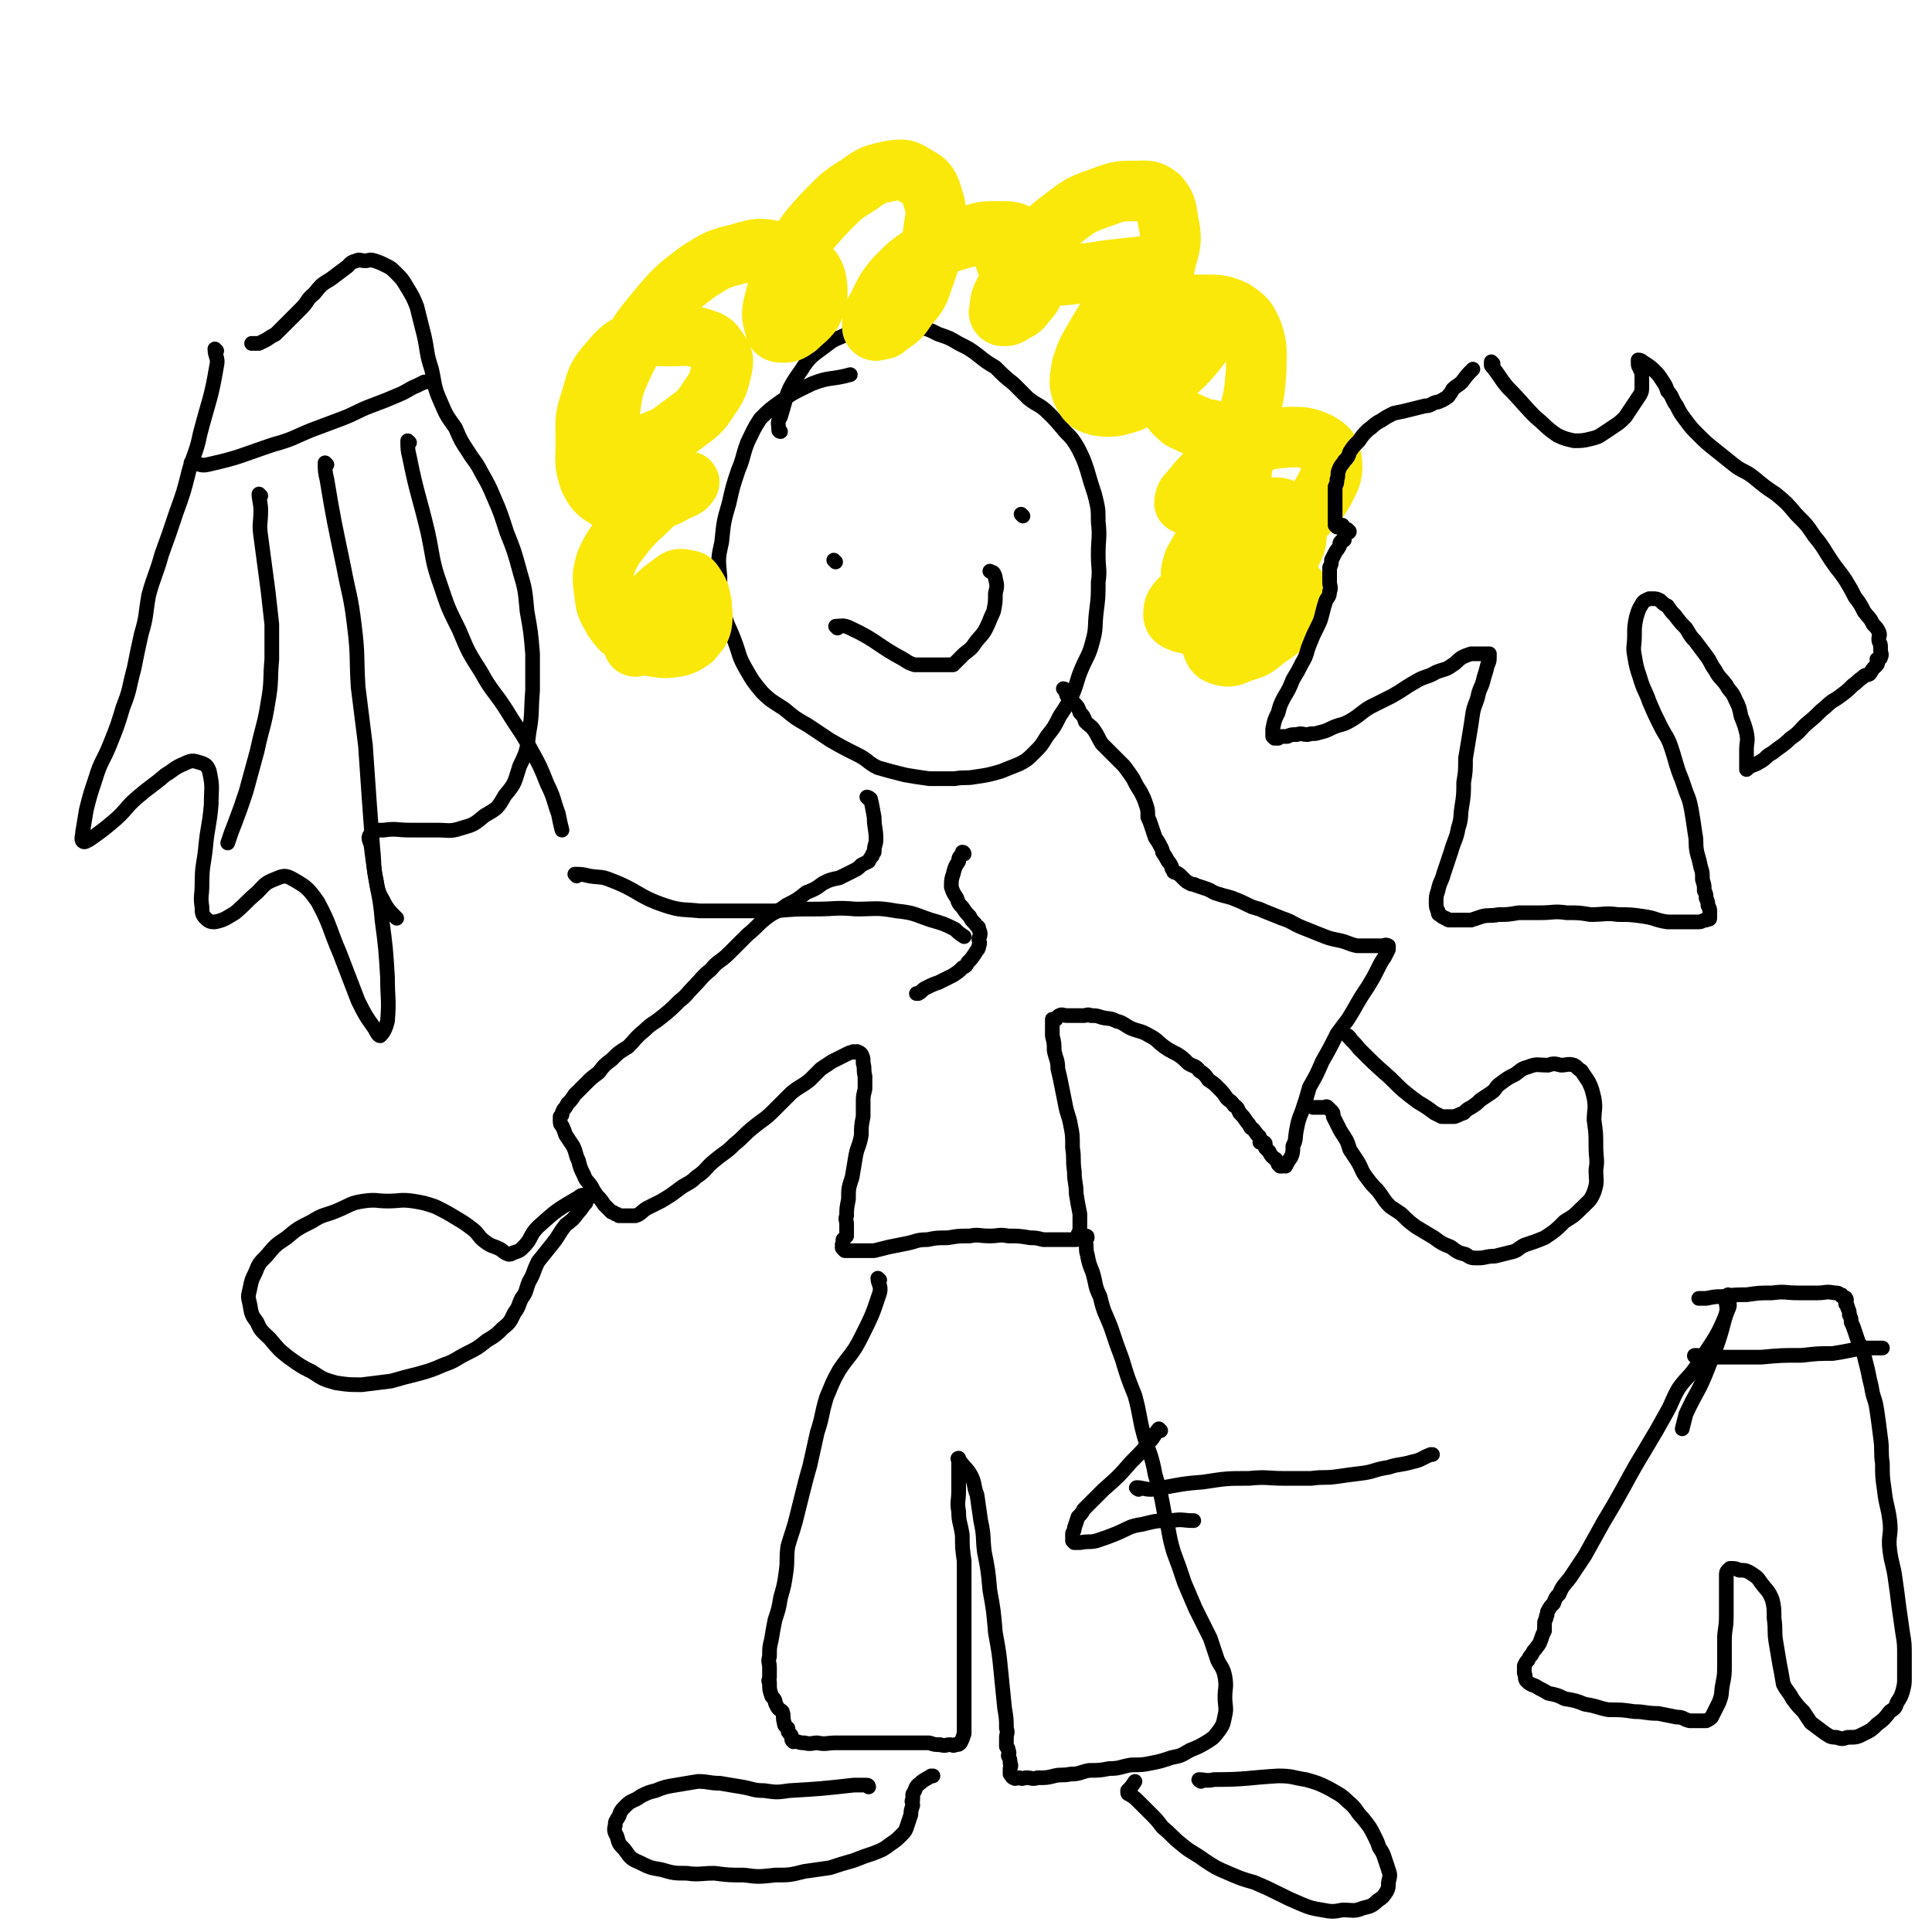 <svg viewBox='0 0 1052 1052' version='1.1' xmlns='http://www.w3.org/2000/svg' xmlns:xlink='http://www.w3.org/1999/xlink'><g fill='none' stroke='#000000' stroke-width='8' stroke-linecap='round' stroke-linejoin='round'><path d='M425,235c0,0 -1,0 -1,-1 0,-3 -1,-4 1,-7 4,-13 3,-14 11,-25 5,-8 6,-8 14,-14 5,-4 5,-3 11,-6 6,-3 6,-3 12,-4 6,-1 6,0 12,0 7,0 7,-1 14,0 6,1 6,1 12,4 6,2 6,2 11,5 6,3 6,3 10,6 5,4 5,4 10,7 5,5 5,5 10,9 4,4 4,4 8,8 5,4 6,3 11,8 4,4 4,4 9,10 4,4 4,4 7,9 3,6 3,6 5,12 2,7 2,7 4,13 2,8 2,8 2,15 1,9 0,9 0,18 0,8 1,8 0,15 0,8 0,8 -1,16 -1,8 0,9 -2,16 -2,8 -3,8 -6,15 -3,7 -2,7 -5,14 -3,6 -3,6 -7,12 -3,6 -3,6 -7,11 -3,5 -3,5 -7,9 -3,3 -4,4 -8,6 -5,2 -5,2 -10,4 -7,2 -7,2 -14,3 -5,1 -6,0 -11,1 -7,0 -7,0 -14,0 -7,-1 -7,-1 -13,-2 -8,-2 -8,-2 -15,-4 -6,-3 -5,-4 -11,-7 -8,-4 -8,-4 -15,-8 -6,-4 -6,-4 -12,-8 -7,-4 -7,-4 -13,-9 -6,-4 -7,-4 -12,-9 -5,-6 -5,-6 -9,-13 -4,-7 -3,-7 -6,-15 -3,-8 -4,-8 -6,-16 -2,-9 -2,-10 -2,-19 -1,-10 -1,-10 1,-19 1,-10 1,-11 4,-21 2,-9 2,-9 5,-18 3,-7 2,-7 5,-15 3,-6 3,-7 7,-13 5,-5 5,-5 12,-10 7,-5 8,-5 16,-9 10,-4 10,-2 21,-5 '/><path d='M473,435c0,0 -1,-1 -1,-1 0,0 1,0 2,1 1,4 1,5 2,10 0,6 1,6 1,12 0,3 -1,3 -1,7 -1,1 -1,1 -1,2 -1,1 -1,1 -2,3 -2,1 -2,1 -4,2 -2,2 -2,2 -4,3 -4,2 -4,2 -8,4 -5,1 -5,1 -9,3 -4,3 -4,3 -9,5 -5,4 -5,4 -11,7 -5,4 -6,3 -11,7 -5,4 -5,5 -10,9 -5,5 -5,5 -10,10 -5,5 -6,4 -10,9 -5,4 -5,5 -9,9 -4,4 -4,5 -8,8 -5,5 -5,5 -10,9 -5,4 -5,3 -9,7 -5,4 -5,5 -9,9 -5,3 -5,3 -9,7 -4,3 -4,3 -7,7 -4,3 -4,3 -7,6 -3,3 -3,3 -6,6 -2,3 -2,3 -4,5 -1,2 -1,2 -2,3 -1,2 -1,2 -1,3 -1,1 -1,1 -1,1 0,0 0,0 0,1 0,1 0,1 0,1 0,2 0,2 1,3 1,2 1,2 2,5 2,3 2,3 4,6 2,4 1,4 3,8 1,4 1,4 3,8 1,3 2,3 4,6 1,2 1,2 3,5 2,2 2,2 4,5 1,1 1,1 2,2 1,1 1,1 2,2 1,0 1,0 2,1 1,0 1,0 2,1 1,0 1,0 3,0 3,0 3,0 6,0 3,-1 3,-2 6,-4 4,-2 4,-2 8,-4 5,-3 5,-3 9,-6 5,-4 6,-3 10,-7 6,-4 5,-5 10,-9 6,-5 6,-4 11,-9 5,-4 5,-5 10,-9 6,-5 6,-4 11,-9 5,-5 5,-5 10,-10 5,-4 5,-3 10,-7 3,-3 3,-3 6,-6 3,-2 3,-2 6,-4 2,-1 2,-1 4,-2 2,-1 2,-1 4,-2 2,-1 2,-1 3,-1 1,-1 1,0 2,0 0,0 1,-1 1,0 1,0 1,0 2,1 1,2 1,2 1,5 1,3 0,3 1,7 0,3 0,3 0,7 -1,4 -1,4 -1,7 0,4 0,4 0,8 -1,5 -1,5 -1,10 -1,6 -2,6 -3,11 -1,6 -1,6 -2,12 -2,6 -2,6 -2,12 -1,5 -1,5 -1,9 -1,2 0,2 0,5 0,2 0,2 0,4 0,1 0,1 0,2 -1,1 -1,1 -2,2 0,1 0,1 0,2 -1,1 0,1 0,2 0,0 -1,0 0,1 0,0 0,0 1,1 1,0 1,0 3,0 3,0 3,0 6,0 3,0 3,0 7,0 4,-1 4,-1 8,-2 5,-1 5,-1 10,-2 5,-1 5,-2 11,-2 5,-1 5,-1 11,-1 6,-1 6,-1 12,-1 5,-1 5,0 11,0 5,0 5,-1 10,0 6,0 6,0 12,1 3,0 3,0 7,1 3,0 3,0 6,0 3,0 3,0 6,0 2,0 2,0 3,0 2,0 2,0 3,0 1,-1 1,-1 1,-1 0,-1 0,-1 0,-2 1,-2 1,-2 1,-4 0,-4 0,-4 0,-7 -1,-5 -1,-5 -2,-11 0,-6 -1,-6 -1,-12 -1,-7 0,-7 -1,-13 0,-7 0,-7 -1,-12 -1,-6 -2,-6 -3,-12 -1,-5 -1,-5 -2,-10 -1,-5 -1,-5 -2,-9 0,-5 -1,-5 -2,-10 0,-4 0,-4 -1,-8 0,-2 0,-2 0,-4 0,-2 0,-2 0,-3 0,-1 0,-1 0,-2 1,0 1,0 2,0 1,-1 1,-2 2,-2 1,-1 2,0 4,0 2,0 2,0 4,0 2,0 2,0 5,0 2,0 2,-1 4,0 3,0 3,0 6,1 4,1 4,0 8,2 4,1 4,2 8,4 5,2 5,1 10,4 4,2 4,3 8,6 3,2 3,2 7,4 3,2 3,2 6,5 3,2 4,1 6,4 3,2 3,2 5,5 3,2 3,2 5,4 3,3 3,3 5,6 2,2 2,1 4,4 2,1 2,2 3,4 2,2 2,2 4,5 1,1 1,1 2,3 2,1 2,2 3,3 1,2 2,1 2,3 1,0 0,1 0,2 1,0 1,-1 2,0 0,0 1,0 1,1 0,1 0,1 0,2 1,1 1,1 2,2 1,2 1,2 2,3 1,1 2,1 2,2 1,1 1,1 1,2 1,0 1,0 1,0 1,1 0,1 0,1 1,0 1,0 1,0 1,-1 1,0 2,0 1,-2 1,-2 3,-5 1,-2 1,-3 1,-6 2,-4 1,-4 2,-9 1,-5 1,-5 3,-10 2,-6 2,-6 4,-13 4,-7 4,-7 7,-14 4,-7 4,-7 8,-15 5,-7 5,-6 9,-13 4,-7 4,-7 8,-13 3,-5 3,-5 5,-9 2,-4 2,-4 4,-7 1,-2 1,-2 2,-4 0,-1 0,-1 0,-2 0,0 0,0 0,0 -2,-1 -2,0 -3,0 -3,0 -3,0 -6,0 -4,0 -4,0 -8,0 -5,-1 -5,-2 -10,-3 -5,-1 -5,-1 -10,-3 -5,-2 -5,-2 -10,-4 -5,-2 -5,-3 -11,-5 -5,-2 -5,-2 -10,-4 -4,-2 -4,-1 -8,-3 -4,-2 -4,-2 -9,-4 -3,-1 -4,-1 -7,-2 -4,-1 -4,-2 -7,-3 -3,-1 -3,-1 -6,-2 -1,-1 -2,0 -3,-1 -2,-1 -2,-1 -3,-2 -1,-1 -1,-1 -2,-2 -1,-1 -1,-1 -3,-2 -1,0 -1,0 -1,-1 -1,-1 -1,-1 -1,-2 -1,-2 -1,-2 -2,-3 -1,-2 -1,-2 -3,-5 0,-1 0,-1 -1,-3 -1,-2 -1,-2 -3,-5 -1,-3 -1,-3 -2,-6 -1,-3 -1,-3 -2,-5 0,-4 0,-4 -1,-7 -1,-3 -1,-3 -3,-7 -2,-3 -2,-3 -4,-7 -2,-3 -2,-3 -5,-7 -3,-3 -3,-3 -6,-6 -3,-3 -3,-3 -6,-6 -2,-3 -2,-4 -4,-7 -2,-3 -2,-2 -5,-5 -1,-3 -1,-3 -3,-5 -1,-3 -1,-3 -3,-5 -2,-2 -2,-2 -3,-3 -2,-2 -1,-2 -2,-4 0,0 0,-1 -1,-1 '/><path d='M479,697c0,0 -1,-1 -1,-1 0,3 2,4 1,8 -4,12 -4,12 -10,24 -5,10 -6,9 -12,18 -4,7 -4,8 -7,15 -3,10 -2,10 -5,19 -2,9 -2,9 -4,18 -2,7 -2,7 -4,15 -2,8 -2,8 -4,16 -2,7 -2,6 -4,13 -1,7 0,7 -1,14 -1,7 -1,7 -3,14 -1,6 -1,6 -3,12 -1,5 -1,5 -2,11 -1,4 -1,4 -1,9 -1,3 0,3 0,6 0,2 0,2 0,5 0,2 -1,2 0,3 0,4 0,4 1,7 0,1 1,1 2,3 0,1 0,1 1,3 1,2 2,2 3,3 1,3 0,3 1,6 0,2 1,2 2,3 0,2 0,2 1,3 1,1 1,1 1,2 0,1 0,2 1,2 0,1 0,0 1,0 3,1 3,1 5,1 4,1 4,0 7,0 5,1 5,0 10,0 5,0 5,0 11,0 6,0 6,0 12,0 6,0 6,0 12,0 5,0 5,0 10,0 3,0 3,0 6,0 3,1 3,1 6,1 3,1 3,0 5,0 2,0 2,1 3,0 2,0 2,0 3,-1 1,-2 1,-2 2,-5 0,-3 0,-3 0,-6 0,-4 0,-4 0,-8 0,-6 0,-6 0,-11 0,-6 0,-6 0,-12 0,-6 0,-6 0,-13 0,-8 0,-8 0,-17 0,-6 0,-6 0,-13 0,-7 0,-7 0,-14 -1,-7 -1,-7 -1,-14 -1,-7 -2,-7 -2,-13 -1,-5 0,-6 0,-11 0,-4 0,-4 0,-8 0,-3 0,-3 0,-6 0,-1 0,-1 0,-3 0,0 -1,-1 0,-1 0,1 0,1 1,2 3,4 4,4 6,8 2,4 1,5 3,10 1,7 1,7 2,14 2,9 1,9 2,17 2,10 2,10 3,21 2,11 2,11 3,23 2,11 2,11 3,21 1,10 1,10 2,20 1,6 1,6 1,11 1,3 0,3 0,5 0,2 0,2 0,3 0,1 0,1 0,2 1,1 1,1 1,2 1,2 0,2 0,3 1,2 1,2 1,4 1,2 0,2 0,3 0,1 0,1 0,2 0,1 0,1 0,1 1,1 1,2 2,2 1,1 1,0 3,0 2,1 2,0 4,0 3,0 3,1 6,0 5,0 5,0 9,-1 4,-1 4,0 9,-1 5,0 5,-1 10,-2 5,0 6,0 11,-1 6,0 6,-1 12,-2 6,0 6,0 11,-1 5,-1 5,-1 11,-3 5,-1 5,-1 10,-4 5,-2 5,-2 10,-5 3,-2 3,-2 6,-6 2,-3 2,-3 3,-8 1,-4 0,-5 0,-10 0,-5 1,-5 0,-11 -1,-5 -2,-5 -4,-9 -2,-6 -2,-6 -4,-12 -4,-8 -4,-8 -8,-16 -3,-7 -3,-7 -6,-14 -3,-9 -3,-9 -6,-17 -3,-10 -2,-11 -5,-21 -2,-11 -2,-11 -5,-21 -2,-11 -3,-11 -6,-21 -3,-11 -2,-11 -5,-22 -4,-10 -4,-10 -7,-20 -3,-8 -3,-8 -6,-17 -3,-8 -4,-8 -6,-17 -3,-6 -2,-6 -4,-13 -2,-5 -2,-5 -3,-10 -1,-3 0,-4 -1,-7 0,-1 0,-2 0,-3 1,0 1,0 1,1 '/><path d='M473,973c0,0 0,-1 -1,-1 -4,0 -4,0 -7,0 -18,2 -18,2 -35,3 -7,1 -7,1 -14,0 -6,0 -6,-1 -12,-2 -6,-1 -6,-1 -12,-2 -6,0 -6,-1 -12,-1 -6,1 -6,1 -12,2 -6,1 -6,1 -11,3 -4,1 -4,1 -8,3 -4,3 -5,2 -8,5 -3,3 -3,3 -4,6 -2,3 -2,3 -2,5 -1,3 0,4 1,6 1,4 1,4 4,7 3,4 3,5 8,7 6,3 6,3 12,4 7,2 7,2 14,2 7,1 7,0 15,0 8,1 8,1 16,1 8,1 8,1 17,0 8,0 8,0 16,-2 7,-1 7,-1 14,-2 6,-2 6,-2 13,-4 5,-2 5,-2 11,-4 5,-2 5,-2 9,-5 3,-2 3,-2 6,-5 2,-2 2,-2 3,-5 1,-3 1,-3 2,-6 0,-2 0,-2 1,-5 0,-2 -1,-2 0,-3 0,-2 0,-2 0,-3 2,-3 1,-4 4,-6 2,-2 3,-2 6,-4 0,0 0,0 1,0 '/><path d='M654,970c0,0 -2,-1 -1,-1 3,0 4,1 8,0 18,0 18,-1 35,-2 8,0 8,1 15,2 7,2 7,2 13,5 5,3 6,3 10,7 5,4 4,5 8,9 4,5 4,5 6,9 2,4 2,4 3,7 2,3 2,3 3,6 1,3 1,3 2,6 1,3 1,3 0,7 0,3 0,3 -1,5 -2,3 -2,3 -5,5 -3,3 -4,3 -8,4 -5,2 -5,1 -11,1 -5,1 -6,1 -11,0 -6,-1 -6,-1 -11,-3 -7,-3 -7,-3 -13,-6 -6,-3 -6,-3 -13,-6 -7,-2 -7,-2 -14,-5 -7,-3 -7,-3 -13,-7 -7,-5 -7,-4 -13,-9 -5,-4 -5,-5 -10,-9 -3,-4 -3,-4 -7,-8 -3,-3 -3,-3 -6,-6 -2,-2 -2,-2 -5,-4 0,0 -1,0 -1,-1 0,0 0,0 0,-1 2,-2 2,-2 4,-5 '/><path d='M735,565c0,0 -2,-1 -1,-1 2,3 3,3 6,7 8,8 8,8 17,16 7,7 7,7 15,13 5,3 5,3 9,6 2,1 2,1 4,2 2,0 2,0 3,0 1,0 1,0 1,0 2,0 2,0 3,0 3,-1 2,-1 5,-2 2,-2 2,-2 4,-3 3,-2 3,-2 5,-4 3,-2 3,-2 6,-4 3,-2 2,-3 5,-5 4,-3 4,-3 8,-5 3,-2 3,-3 7,-4 5,-2 5,-1 11,-1 3,-1 3,-1 7,0 3,0 4,-1 7,0 2,1 2,2 4,3 2,3 2,3 4,6 2,4 2,5 3,9 1,6 0,6 0,12 1,7 1,7 1,14 0,7 1,7 0,13 0,6 1,6 -1,12 -2,5 -3,5 -7,9 -4,4 -4,4 -9,7 -5,5 -5,5 -11,9 -5,2 -5,2 -11,4 -4,2 -3,3 -8,4 -4,1 -4,1 -8,2 -5,0 -5,1 -9,1 -4,0 -4,0 -7,-2 -4,-1 -4,-1 -8,-4 -5,-2 -5,-2 -9,-5 -5,-3 -5,-3 -10,-6 -4,-3 -4,-3 -8,-7 -3,-2 -3,-2 -6,-4 -4,-4 -3,-4 -7,-9 -3,-3 -3,-3 -6,-7 -3,-4 -2,-4 -5,-9 -2,-3 -2,-3 -4,-6 -1,-3 -1,-4 -3,-7 -2,-3 -2,-3 -4,-7 -1,-2 -1,-2 -2,-4 0,-2 0,-2 -1,-3 -1,-1 -1,-1 -2,-2 0,0 0,0 0,0 -1,-1 -1,0 -2,0 -3,0 -3,0 -6,0 '/><path d='M321,652c0,0 0,-1 -1,-1 -2,0 -3,-1 -5,1 -12,7 -12,7 -22,16 -5,5 -3,6 -8,11 -2,2 -2,2 -5,3 -1,0 -1,1 -3,1 -3,-1 -3,-2 -5,-3 -4,-2 -4,-1 -8,-4 -4,-3 -3,-4 -7,-7 -4,-3 -4,-3 -9,-6 -5,-3 -5,-3 -11,-6 -6,-2 -6,-2 -12,-3 -7,-1 -7,0 -14,0 -6,0 -6,-1 -13,0 -7,1 -7,2 -14,5 -7,3 -8,2 -14,6 -8,4 -8,4 -14,9 -6,4 -6,4 -11,10 -4,4 -4,4 -6,9 -2,4 -2,4 -3,9 -1,4 -1,4 0,8 1,6 1,6 4,10 2,5 3,5 7,9 5,6 5,6 10,10 7,5 7,5 13,8 6,4 6,4 13,6 7,1 7,1 14,1 8,-1 8,-1 16,-2 7,-2 7,-2 15,-4 7,-2 7,-2 14,-5 6,-2 6,-3 12,-6 6,-3 6,-3 11,-7 5,-3 5,-3 9,-7 4,-3 4,-4 6,-8 3,-4 2,-4 4,-8 3,-4 2,-4 4,-9 3,-5 2,-5 5,-11 4,-5 4,-5 8,-10 4,-5 3,-5 7,-10 4,-3 4,-3 7,-7 2,-2 2,-3 4,-5 '/></g>
<g fill='none' stroke='#FAE80B' stroke-width='33' stroke-linecap='round' stroke-linejoin='round'><path d='M346,352c0,0 -1,0 -1,-1 0,-3 0,-3 1,-6 1,-5 0,-6 3,-10 8,-10 8,-11 18,-18 2,-2 4,-2 7,-1 3,0 3,1 5,4 2,3 2,4 3,9 0,5 1,5 0,11 -1,4 -2,4 -5,8 -3,2 -4,3 -8,4 -7,1 -7,1 -13,0 -6,-1 -7,-1 -12,-5 -5,-4 -6,-4 -10,-10 -4,-7 -4,-7 -5,-15 -1,-8 -1,-9 1,-16 4,-9 5,-9 11,-17 6,-7 7,-7 14,-14 5,-5 5,-4 11,-8 4,-3 4,-3 7,-4 1,-1 3,-1 2,0 -1,2 -3,3 -6,4 -6,3 -6,4 -13,5 -7,2 -7,2 -14,2 -6,0 -7,0 -12,-3 -5,-3 -6,-4 -9,-10 -3,-9 -2,-10 -2,-20 0,-12 -1,-12 3,-24 3,-11 3,-12 10,-20 6,-7 7,-8 16,-12 8,-3 8,-2 17,-2 8,0 8,-1 16,1 6,2 7,2 10,7 3,4 3,5 2,10 -2,8 -2,9 -7,16 -5,8 -6,8 -14,14 -7,5 -7,6 -15,9 -7,3 -7,4 -14,4 -5,0 -7,0 -10,-4 -3,-6 -2,-8 -1,-16 2,-14 2,-14 8,-27 7,-14 7,-15 17,-27 10,-12 11,-13 23,-22 11,-7 11,-7 23,-10 10,-3 11,-3 20,-1 7,1 8,2 14,6 4,3 5,3 7,8 1,4 1,5 1,10 -1,4 -1,5 -3,9 -3,4 -4,4 -8,8 -3,2 -4,3 -7,3 -3,0 -5,0 -5,-3 -2,-6 -2,-8 0,-15 3,-12 4,-13 10,-24 7,-12 7,-12 16,-22 9,-9 9,-10 19,-16 8,-6 9,-6 18,-8 7,-1 8,-1 14,3 6,3 7,5 9,12 3,9 1,10 0,20 -1,11 -1,12 -5,23 -3,9 -3,9 -9,16 -4,6 -4,6 -10,10 -3,3 -3,2 -7,3 -1,0 -2,-1 -2,-2 0,-5 0,-6 3,-11 4,-8 4,-9 10,-16 8,-8 8,-8 18,-14 10,-5 10,-5 21,-8 8,-3 8,-3 17,-3 7,0 7,0 13,3 5,2 5,3 8,7 2,3 3,4 2,9 0,5 -1,5 -3,11 -2,4 -2,5 -5,8 -3,4 -3,4 -7,6 -3,2 -3,2 -6,2 -1,0 -2,-1 -2,-2 1,-5 0,-6 3,-11 5,-11 5,-11 13,-20 9,-12 8,-12 20,-21 9,-7 10,-7 21,-11 8,-3 9,-3 17,-3 6,0 8,-1 13,3 4,5 4,6 5,13 2,10 2,11 -1,21 -2,11 -3,11 -9,22 -4,9 -4,9 -11,17 -5,6 -5,5 -12,10 -3,2 -4,1 -7,3 0,0 0,2 0,1 2,-1 2,-3 4,-5 7,-6 6,-6 14,-11 10,-6 10,-6 21,-9 10,-3 10,-3 21,-3 8,0 9,0 16,3 6,4 7,5 10,12 3,9 2,11 2,21 -1,12 -1,13 -4,24 -4,12 -5,12 -12,22 -5,10 -6,9 -13,18 -3,4 -3,4 -7,7 -1,1 -2,2 -3,1 0,-1 0,-2 1,-4 7,-8 6,-8 14,-15 9,-7 9,-8 20,-12 10,-4 11,-4 22,-5 8,0 9,0 16,3 5,3 6,4 7,9 1,8 0,9 -4,17 -6,10 -7,10 -16,19 -9,9 -10,9 -21,16 -9,6 -9,6 -19,10 -5,3 -6,2 -12,3 -2,0 -3,1 -4,-1 -1,-3 0,-4 1,-8 4,-7 4,-8 9,-14 7,-7 7,-7 16,-11 7,-3 8,-4 15,-4 6,-1 7,-1 11,2 4,4 4,5 5,11 0,6 -1,7 -4,13 -5,9 -7,9 -14,16 -7,7 -7,7 -16,12 -8,5 -8,5 -18,8 -5,1 -6,1 -10,0 -3,-1 -5,-2 -5,-4 0,-5 1,-6 5,-10 5,-6 6,-6 13,-10 8,-3 9,-3 18,-4 9,-1 9,-1 17,1 6,2 7,2 11,5 3,3 4,4 4,8 0,6 -1,7 -5,12 -5,6 -6,6 -13,11 -6,5 -6,5 -13,7 -5,2 -6,3 -10,2 -4,-1 -5,-2 -6,-6 -3,-6 -3,-7 -2,-15 0,-10 1,-10 3,-20 2,-10 2,-10 5,-19 2,-9 2,-9 5,-18 2,-7 2,-7 4,-14 1,-4 1,-4 1,-9 1,-4 1,-4 0,-8 0,-2 0,-2 -2,-4 -2,-2 -2,-2 -4,-3 -2,-2 -2,-3 -5,-4 -3,-2 -3,-1 -6,-3 -2,0 -2,0 -5,-1 -2,-1 -2,-1 -5,-2 -3,-2 -3,-1 -6,-3 -3,-3 -4,-3 -6,-7 -2,-5 -2,-5 -3,-10 0,-7 0,-7 2,-13 3,-7 3,-7 7,-13 4,-5 5,-5 10,-9 3,-2 4,-2 6,-2 1,0 1,1 0,2 -3,7 -2,8 -7,14 -8,10 -9,10 -19,18 -9,6 -9,7 -18,11 -7,2 -9,3 -16,2 -5,-1 -7,-2 -9,-6 -3,-6 -2,-8 -1,-15 3,-10 4,-10 9,-19 6,-10 6,-10 14,-19 5,-7 5,-7 11,-13 3,-2 3,-2 6,-4 1,-1 2,-2 1,-2 -2,0 -3,1 -7,2 -9,1 -9,1 -18,2 -9,1 -9,2 -19,2 -8,1 -8,1 -16,1 -5,0 -5,0 -9,0 -4,-1 -5,0 -8,-2 -3,-1 -4,-2 -5,-5 -2,-5 -1,-5 -3,-11 '/></g>
<g fill='none' stroke='#000000' stroke-width='8' stroke-linecap='round' stroke-linejoin='round'><path d='M455,306c0,0 -1,-1 -1,-1 '/><path d='M557,281c0,0 -1,-1 -1,-1 '/><path d='M456,342c0,0 -1,-1 -1,-1 3,0 4,-1 8,1 15,7 14,9 29,17 3,2 3,2 6,3 3,0 3,0 6,0 3,0 3,0 6,0 2,0 2,0 4,0 2,0 2,0 3,0 1,0 1,0 2,0 1,-1 1,-1 2,-2 2,-2 2,-2 4,-4 4,-3 4,-3 6,-6 3,-4 4,-4 6,-8 2,-4 2,-5 4,-9 1,-5 1,-5 1,-10 1,-4 1,-4 0,-8 0,-1 0,-1 -1,-3 -1,-1 -1,0 -2,-1 '/><path d='M314,477c0,0 -1,-1 -1,-1 3,0 4,0 8,1 6,1 6,0 11,2 16,6 15,9 30,14 9,3 10,2 19,3 10,0 10,0 19,0 11,0 11,0 22,0 11,-1 11,-1 22,-1 11,0 11,-1 22,0 11,0 11,-1 22,1 10,1 10,2 19,5 7,2 7,2 13,5 2,2 2,2 5,4 '/><path d='M525,465c0,0 0,-1 -1,-1 0,0 0,0 0,1 -2,2 -2,2 -2,4 -2,3 -2,3 -3,7 -1,3 -1,3 -1,7 1,3 1,3 3,6 1,3 1,3 3,5 2,3 2,3 4,5 1,2 1,2 3,4 1,2 2,1 2,3 1,2 1,3 0,5 0,2 1,2 0,4 0,2 -1,2 -2,4 -2,3 -2,3 -4,5 -1,2 -1,2 -3,3 -2,2 -2,2 -5,4 -4,2 -4,2 -8,4 -3,1 -3,1 -7,3 -2,1 -2,2 -4,3 -1,0 -1,0 -1,0 '/><path d='M620,811c0,0 -2,-1 -1,-1 3,0 4,1 8,1 14,-2 14,-3 28,-4 13,-2 13,-2 25,-2 10,-1 10,0 19,0 8,0 8,0 15,0 7,-1 7,0 14,-1 7,-1 7,-1 15,-2 6,-1 6,-2 13,-3 6,-2 6,-1 13,-3 5,-1 5,-2 10,-4 1,0 1,0 1,0 '/><path d='M632,779c0,0 -1,-1 -1,-1 -2,2 -2,4 -5,7 -4,5 -4,5 -10,11 -7,8 -7,8 -15,15 -4,4 -4,4 -7,7 -2,2 -2,2 -4,4 -1,2 -1,2 -3,4 -1,3 -1,3 -2,6 0,1 0,1 -1,3 0,2 0,2 0,4 1,1 1,1 1,1 2,0 2,0 3,0 5,-1 5,0 9,-1 6,-2 6,-2 11,-4 7,-3 7,-4 14,-5 8,-2 8,-2 16,-2 6,-1 6,0 12,0 '/><path d='M118,191c0,0 -1,-1 -1,-1 0,4 2,5 1,9 -3,18 -4,18 -9,37 -2,10 -3,10 -6,20 -3,12 -3,12 -7,23 -4,12 -4,12 -8,23 -3,11 -4,11 -7,22 -2,11 -1,11 -4,21 -2,9 -2,9 -4,19 -3,11 -2,11 -6,21 -3,10 -3,10 -7,20 -4,10 -5,9 -8,19 -3,9 -3,9 -5,17 -1,6 -1,6 -2,12 0,2 -1,4 0,5 1,1 2,0 4,-1 7,-5 7,-5 13,-10 7,-6 6,-7 13,-13 7,-6 8,-6 15,-12 5,-3 5,-4 10,-6 4,-2 5,-2 8,-1 4,1 5,2 6,5 2,9 1,9 1,18 -1,12 -2,12 -3,23 -1,10 -2,10 -2,20 0,7 -1,7 0,13 0,3 0,4 2,6 2,2 3,2 5,2 5,-1 6,-2 11,-5 6,-5 6,-6 12,-11 4,-4 4,-5 9,-7 5,-2 6,-3 11,0 7,4 8,5 13,12 7,13 6,14 12,28 5,13 5,13 10,26 4,8 4,8 9,15 1,2 2,4 3,4 2,-2 3,-4 4,-8 1,-12 0,-12 0,-24 -1,-16 -1,-16 -3,-31 -1,-13 -2,-13 -4,-26 -1,-7 -1,-7 -2,-15 -1,-3 -2,-4 0,-6 2,-2 3,-2 7,-2 7,-1 7,0 14,0 7,0 7,0 15,0 6,0 7,1 13,-1 7,-2 7,-2 13,-7 7,-4 7,-4 11,-11 6,-7 5,-7 8,-16 4,-8 4,-9 5,-18 2,-11 1,-11 2,-23 0,-10 0,-10 0,-20 -1,-12 -1,-12 -3,-23 -1,-11 -1,-12 -4,-22 -3,-11 -3,-11 -7,-21 -3,-9 -3,-10 -7,-19 -3,-7 -3,-7 -7,-14 -3,-6 -4,-6 -7,-11 -4,-6 -4,-6 -7,-13 -5,-7 -5,-7 -8,-14 -4,-9 -3,-9 -5,-18 -3,-9 -2,-9 -4,-18 -2,-8 -2,-8 -4,-16 -2,-5 -2,-5 -5,-10 -3,-5 -3,-5 -6,-8 -3,-3 -3,-3 -5,-4 -4,-2 -4,-2 -7,-3 -3,-1 -3,0 -5,0 -3,0 -3,-1 -5,0 -4,1 -3,2 -6,4 -4,3 -4,3 -8,6 -5,3 -5,3 -9,8 -4,3 -3,4 -7,8 -4,4 -4,4 -8,8 -3,3 -3,3 -6,6 -2,1 -2,1 -5,3 -2,1 -2,1 -4,2 -1,0 -1,0 -3,0 0,0 0,0 -1,0 '/><path d='M105,253c0,0 -1,-1 -1,-1 4,0 5,2 9,1 18,-4 18,-5 36,-11 11,-3 11,-4 21,-8 8,-3 8,-3 16,-6 8,-3 8,-4 16,-7 8,-3 8,-3 15,-6 5,-2 5,-3 10,-5 2,-1 2,-1 4,-2 0,0 0,0 1,0 '/><path d='M142,270c0,0 -1,-1 -1,-1 0,3 1,5 1,9 0,7 -1,7 0,14 2,15 2,15 4,30 1,9 1,9 2,18 0,9 0,9 0,19 -1,11 0,12 -2,23 -2,13 -3,13 -6,27 -3,11 -3,11 -6,22 -3,9 -3,9 -6,17 -2,5 -2,5 -4,11 '/><path d='M178,253c0,0 -1,-1 -1,-1 0,4 0,5 1,9 4,24 4,23 9,47 3,16 4,16 6,33 2,16 1,16 2,33 2,16 2,16 4,32 1,14 1,14 2,29 1,13 1,13 2,27 1,9 0,9 2,18 1,7 2,7 5,13 2,3 2,3 5,6 0,0 0,0 1,1 '/><path d='M223,241c0,0 -1,-1 -1,-1 0,4 0,5 1,9 4,20 5,20 10,41 3,14 2,15 7,29 4,12 4,12 10,24 5,12 5,12 12,23 6,11 7,10 14,21 6,10 7,10 13,21 5,9 5,9 9,19 4,8 3,8 6,16 1,5 1,5 2,9 '/><path d='M813,198c0,0 -1,-1 -1,-1 0,0 0,1 0,2 5,6 4,6 9,12 8,8 8,9 15,16 6,5 6,6 12,10 4,2 5,2 9,3 4,0 5,0 9,-1 4,-1 4,-1 7,-3 3,-2 3,-2 6,-4 3,-2 3,-2 6,-5 2,-3 2,-3 4,-6 2,-3 2,-3 4,-6 1,-2 1,-2 1,-5 0,-3 0,-3 0,-6 0,-1 0,-1 -1,-3 0,-1 -1,-1 -1,-3 0,-1 0,-2 0,-2 2,0 2,1 4,2 3,2 3,2 5,4 2,2 2,2 4,5 2,3 2,3 3,6 3,3 2,4 5,8 2,4 2,4 5,8 3,4 3,4 7,8 4,4 4,4 9,8 5,4 5,4 10,8 5,4 6,3 11,7 6,5 6,5 12,9 6,5 6,5 11,11 6,6 6,6 10,12 5,6 5,7 9,13 4,6 4,5 8,11 3,5 3,5 5,9 3,4 3,4 5,8 3,4 3,3 5,7 2,2 2,2 3,4 1,2 0,2 0,4 0,2 1,2 1,4 0,1 0,1 0,2 0,2 1,2 0,4 0,1 -1,0 -2,1 0,1 1,2 0,3 -1,1 -1,1 -2,2 -1,1 -1,2 -2,3 -2,1 -2,0 -4,2 -3,2 -2,2 -5,4 -3,3 -3,3 -7,6 -4,3 -4,2 -8,6 -4,3 -4,4 -9,8 -5,4 -4,5 -10,9 -4,4 -5,4 -10,8 -4,2 -3,3 -7,5 -3,2 -3,1 -6,3 0,0 0,0 -1,1 0,0 0,0 0,0 0,-2 0,-2 0,-4 0,-3 0,-3 0,-7 0,-4 1,-4 0,-9 -1,-4 -1,-4 -3,-9 -1,-5 -1,-5 -3,-9 -2,-5 -3,-4 -5,-8 -3,-4 -4,-4 -6,-8 -3,-4 -2,-4 -5,-8 -3,-4 -3,-4 -6,-8 -3,-3 -3,-4 -5,-7 -3,-3 -3,-3 -6,-7 -2,-2 -2,-2 -4,-5 -2,-1 -2,-1 -4,-3 -2,-1 -2,-1 -4,-1 -1,0 -1,0 -2,0 -2,1 -3,1 -4,3 -2,3 -2,4 -3,7 -1,5 -1,5 -1,10 0,6 -1,6 0,11 1,6 1,6 3,12 2,7 3,7 5,13 3,7 3,7 6,13 3,6 4,6 6,12 2,6 2,7 4,13 2,5 2,5 4,11 2,5 2,5 3,10 1,6 1,6 2,13 1,5 0,5 1,10 1,4 1,3 2,8 1,3 1,3 1,7 1,3 1,3 1,6 1,2 1,2 1,4 1,2 1,3 1,4 1,2 1,2 1,3 0,1 0,1 0,2 0,0 0,0 0,1 0,1 0,1 0,1 0,1 -1,0 -2,1 -2,0 -2,1 -4,1 -3,0 -3,0 -7,0 -5,0 -5,0 -10,0 -7,-1 -6,-2 -13,-3 -7,-1 -7,-1 -14,-1 -7,-1 -7,0 -15,0 -6,-1 -6,-1 -13,-1 -7,-1 -7,0 -14,0 -6,0 -6,0 -12,0 -6,1 -6,1 -11,1 -5,1 -5,0 -9,1 -3,1 -3,1 -6,2 -3,0 -3,0 -5,0 -2,0 -2,0 -3,0 -2,0 -2,0 -4,0 -1,0 -1,-1 -2,-1 -2,-1 -2,-1 -3,-2 -1,0 -1,-1 -1,-2 -1,-2 -1,-2 -1,-5 0,-3 0,-3 1,-6 1,-5 2,-5 3,-9 2,-6 2,-6 4,-12 2,-7 3,-7 4,-13 2,-6 1,-6 2,-12 1,-6 1,-7 1,-13 1,-6 1,-6 1,-13 1,-6 1,-6 2,-12 1,-6 1,-6 2,-13 1,-5 2,-5 3,-10 1,-4 2,-4 3,-9 1,-3 1,-3 2,-7 1,-2 1,-2 1,-5 0,0 0,0 0,-1 0,0 0,0 0,0 -1,0 -2,0 -3,0 -2,0 -2,0 -3,0 -2,0 -2,0 -4,0 -3,1 -3,1 -5,2 -3,2 -3,3 -5,4 -4,3 -4,2 -9,4 -5,3 -6,2 -11,5 -7,4 -6,4 -13,8 -6,3 -6,3 -12,6 -5,3 -5,4 -10,7 -5,3 -5,2 -10,4 -4,2 -4,2 -8,3 -3,1 -3,0 -6,1 -3,0 -3,-1 -6,0 -3,0 -3,0 -5,1 -1,0 -1,0 -2,0 -2,0 -2,0 -3,1 -1,0 -1,0 -2,0 0,0 -1,-1 -1,-1 0,-2 0,-2 0,-4 1,-5 1,-5 3,-9 1,-4 1,-4 3,-8 3,-5 3,-5 5,-10 3,-5 3,-5 5,-9 3,-5 2,-5 4,-10 2,-5 2,-5 4,-9 2,-4 2,-4 3,-8 1,-4 1,-4 2,-7 1,-2 2,-2 2,-5 1,-2 0,-3 0,-5 0,-2 0,-2 0,-5 0,-1 0,-1 0,-3 1,-2 1,-2 1,-4 1,-2 1,-2 2,-4 1,-2 1,-1 2,-3 1,-1 0,-2 1,-3 1,-1 1,0 2,-1 0,-1 0,-2 0,-3 1,0 1,0 1,-1 0,0 0,0 0,0 1,0 1,0 1,0 1,0 1,-1 0,-1 0,-1 -1,-1 -2,-1 -1,-1 -1,-1 -1,-2 0,0 0,1 -1,1 0,0 -1,0 -1,0 -1,0 -1,0 -1,0 -1,-1 -1,-1 -1,-1 0,-1 0,-1 0,-1 0,-1 0,-1 0,-2 0,-1 0,-1 0,-3 0,-1 0,-1 0,-2 0,-2 0,-2 0,-3 0,-1 0,-1 0,-3 0,-2 0,-2 0,-3 0,-2 0,-2 0,-4 1,-2 1,-2 1,-4 1,-2 0,-3 1,-5 1,-3 2,-3 3,-5 2,-2 2,-2 3,-5 2,-3 2,-3 5,-6 2,-3 2,-3 5,-6 3,-2 3,-3 7,-5 3,-2 3,-2 7,-4 5,-1 5,-1 9,-2 4,-1 4,-1 8,-2 3,0 3,-1 6,-2 1,0 1,0 3,-1 1,0 1,-1 2,-1 1,-1 2,-1 2,-2 1,-1 1,-1 2,-3 2,-2 3,-2 5,-4 3,-4 3,-4 6,-7 '/><path d='M942,706c-1,0 -1,-1 -1,-1 -1,3 2,4 0,8 -6,15 -7,15 -16,29 -5,8 -6,7 -11,14 -4,7 -3,7 -7,14 -5,9 -5,9 -11,19 -6,10 -6,10 -12,21 -5,9 -5,9 -11,19 -5,9 -5,9 -10,18 -4,6 -4,6 -8,12 -3,4 -4,4 -6,9 -2,2 -2,2 -3,5 -2,2 -2,2 -3,4 -1,1 0,2 -1,3 0,2 -1,2 -1,4 0,2 0,2 0,4 -1,2 -1,2 -2,5 -1,3 -1,2 -3,5 -1,1 -1,1 -2,3 -1,1 -1,1 -2,3 -1,1 -1,1 -2,3 0,0 0,1 0,2 0,1 0,1 0,2 1,2 0,2 1,4 2,2 2,2 5,3 3,2 4,2 7,4 5,1 5,1 9,3 6,1 6,1 11,3 7,1 7,2 13,3 7,0 7,0 14,1 6,0 6,1 13,1 5,1 5,1 10,2 4,0 3,1 7,2 2,0 2,0 5,0 2,0 2,0 4,0 2,-1 2,-1 3,-2 2,-4 2,-4 4,-8 2,-5 1,-5 2,-10 1,-5 1,-5 1,-11 0,-6 0,-6 0,-13 0,-6 1,-6 1,-13 0,-5 0,-5 0,-10 0,-4 0,-4 0,-8 0,-2 0,-2 0,-4 0,-2 0,-2 1,-3 1,-1 1,-1 1,-1 3,0 3,0 5,1 3,0 4,0 7,2 3,2 3,2 5,5 3,4 4,4 6,9 1,4 1,5 1,10 1,7 0,7 1,13 1,6 1,6 2,12 1,5 1,5 2,11 2,4 3,4 5,8 3,4 3,4 6,7 2,3 2,3 4,6 4,3 4,3 8,6 2,1 2,2 6,2 3,1 3,1 6,0 5,0 5,0 9,-2 4,-2 4,-2 7,-5 4,-3 4,-3 7,-7 3,-2 3,-2 4,-5 2,-3 2,-3 3,-6 1,-4 1,-4 1,-8 0,-5 0,-6 0,-11 0,-7 0,-7 -1,-13 -1,-7 -1,-7 -2,-14 -1,-8 -1,-8 -2,-15 -1,-8 -2,-8 -3,-16 -1,-8 1,-8 0,-16 -1,-8 -2,-8 -3,-17 -1,-7 -1,-7 -1,-14 -1,-7 0,-7 -1,-14 -1,-8 -1,-8 -2,-15 -1,-7 -2,-6 -3,-13 -1,-4 -1,-4 -2,-9 -1,-4 -1,-4 -2,-8 -1,-4 -1,-4 -3,-7 -1,-3 -1,-3 -2,-6 -1,-3 -1,-3 -2,-5 0,-2 0,-2 -1,-4 0,-2 0,-2 -1,-4 0,-1 0,-1 -1,-2 0,-2 1,-2 0,-3 0,-1 -1,0 -2,-1 0,-1 0,-1 -1,-1 -1,-1 -1,-1 -3,-1 -5,-1 -5,0 -9,0 -5,0 -5,0 -11,0 -7,0 -7,-1 -14,0 -7,0 -7,0 -14,1 -6,0 -7,0 -13,1 -4,0 -4,0 -9,1 -2,0 -2,0 -4,0 '/><path d='M924,739c-1,0 -2,-1 -1,-1 3,0 4,1 8,1 14,0 14,0 28,0 11,-1 11,-1 22,-1 9,-1 9,-1 17,-1 6,-1 6,-1 11,-2 5,-1 5,-1 9,-1 3,0 3,0 7,0 '/><path d='M941,707c-1,0 -1,-1 -1,-1 -1,3 1,5 0,9 -4,15 -4,15 -10,30 -5,13 -6,12 -12,25 -1,4 -1,4 -2,8 '/></g>
</svg>